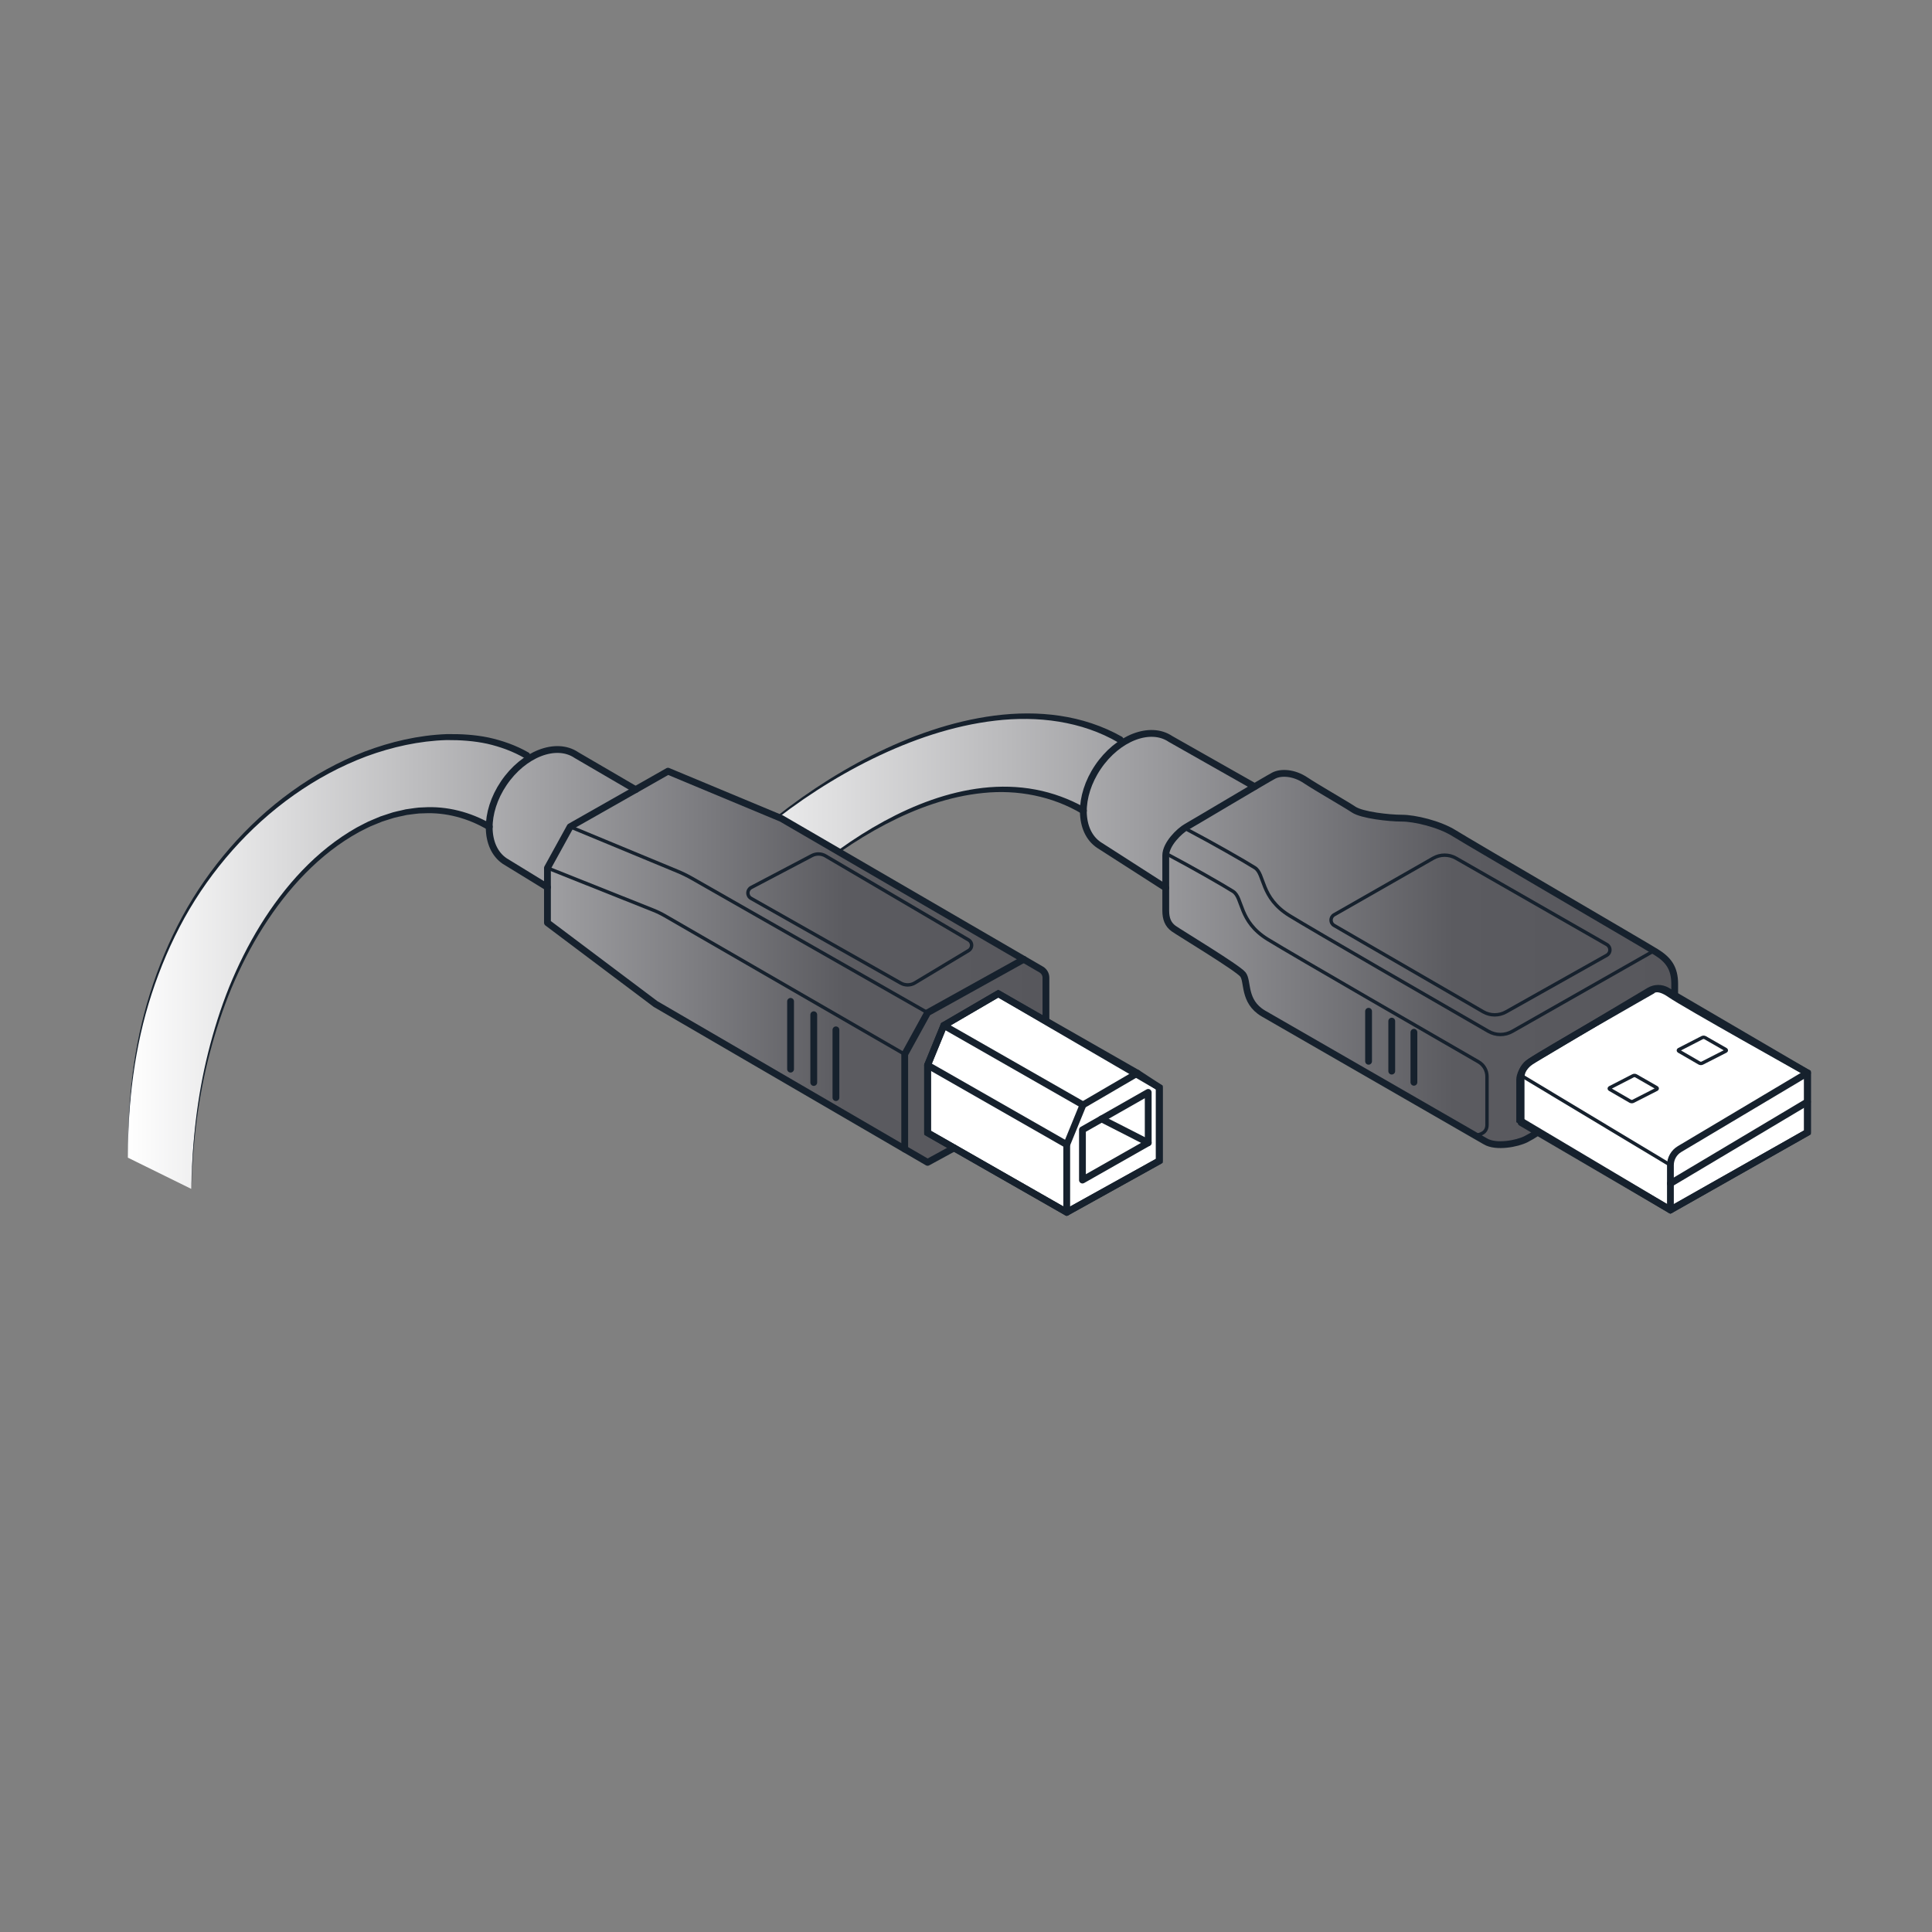 <?xml version="1.0" encoding="UTF-8" standalone="no"?>
<!DOCTYPE svg PUBLIC "-//W3C//DTD SVG 1.1//EN" "http://www.w3.org/Graphics/SVG/1.1/DTD/svg11.dtd">
<svg width="100%" height="100%" viewBox="0 0 284 284" version="1.1" xmlns="http://www.w3.org/2000/svg" xmlns:xlink="http://www.w3.org/1999/xlink" xml:space="preserve" xmlns:serif="http://www.serif.com/" style="fill-rule:evenodd;clip-rule:evenodd;stroke-miterlimit:10;">
    <rect x="0" y="0" width="284" height="284" fill="#808080" stroke="none"/>
    <g id="USB-Cable" serif:id="USB Cable">
        <g transform="matrix(146.969,0,0,-146.969,99.251,137.909)">
            <path d="M-0,0.017L0.054,-0.021C0.108,0.058 0.276,0.203 0.408,0.128C0.409,0.106 0.424,0.093 0.424,0.093L0.491,0.05L0.491,0.026C0.491,0.026 0.489,0.016 0.498,0.01C0.508,0.003 0.564,-0.033 0.564,-0.033C0.564,-0.033 0.568,-0.035 0.571,-0.046C0.574,-0.057 0.578,-0.069 0.588,-0.075C0.599,-0.081 0.802,-0.198 0.802,-0.198C0.802,-0.198 0.823,-0.214 0.851,-0.201L1,-0.102L1,-0.048C1,-0.048 1.004,-0.027 0.979,-0.013C0.954,0.002 0.775,0.108 0.775,0.108C0.775,0.108 0.748,0.12 0.723,0.12C0.697,0.12 0.681,0.128 0.669,0.135C0.657,0.142 0.624,0.162 0.624,0.162C0.624,0.162 0.61,0.167 0.597,0.162C0.584,0.156 0.578,0.152 0.578,0.152L0.491,0.202C0.491,0.202 0.471,0.211 0.446,0.194L0.445,0.199C0.417,0.215 0.385,0.222 0.351,0.222C0.227,0.222 0.077,0.124 -0,0.017Z" style="fill:url(#_Linear1);fill-rule:nonzero;"/>
        </g>
        <g transform="matrix(1,0,0,1,223.39,157.939)">
            <path d="M0,6.741L0,0.748C0,0.748 -0.015,-0.727 1.659,-1.934C3.333,-3.141 19.444,-12.307 19.444,-12.307C19.444,-12.307 20.148,-13.18 22.157,-11.771C24.167,-10.363 42.306,-0.227 42.306,-0.227L42.306,8.514L22.157,19.921L0,6.741Z" style="fill:white;fill-rule:nonzero;stroke:rgb(22,33,45);stroke-width:1px;"/>
        </g>
        <g transform="matrix(1,0,0,1,246.893,166.661)">
            <path d="M0,2.25L18.803,-8.949L18.803,-0.208L-1.345,11.199L-1.345,4.616C-1.345,3.646 -0.834,2.747 0,2.25Z" style="fill:none;fill-rule:nonzero;stroke:rgb(22,33,45);stroke-width:1px;stroke-linecap:round;stroke-linejoin:round;"/>
        </g>
        <g transform="matrix(1,0,0,1,265.696,165.312)">
            <path d="M0,-7.6L-20.637,-19.673C-21.448,-20.148 -22.452,-20.144 -23.258,-19.663L-40.754,-9.243C-41.588,-8.746 -42.099,-7.847 -42.099,-6.877L-42.099,-0.294L-20.148,12.548" style="fill:none;fill-rule:nonzero;stroke:rgb(22,33,45);stroke-width:1px;stroke-linecap:round;stroke-linejoin:round;"/>
        </g>
        <g transform="matrix(0.859,-0.512,-0.512,-0.859,250.037,178.281)">
            <path d="M-1.651,6L21.799,6" style="fill:none;fill-rule:nonzero;stroke:rgb(22,33,45);stroke-width:1px;stroke-linecap:round;stroke-linejoin:round;"/>
        </g>
        <g transform="matrix(1,0,0,1,226.006,115.737)">
            <path d="M0,50.691C0,50.691 -0.385,51.049 -1.681,51.716C-2.977,52.382 -6.089,52.975 -7.644,52.049L-40.311,33.234C-43.311,31.457 -42.496,28.494 -43.311,27.494C-44.126,26.494 -52.681,21.345 -53.496,20.753C-54.311,20.16 -54.644,19.308 -54.644,18.123L-54.644,10.012C-54.644,8.345 -52.607,6.382 -51.607,5.827C-50.607,5.271 -39.829,-1.173 -38.755,-1.729C-37.681,-2.284 -35.792,-2.173 -34.126,-1.062C-32.459,0.049 -28.237,2.457 -27.014,3.271C-25.792,4.086 -21.829,4.531 -19.94,4.531C-18.052,4.531 -14.422,5.382 -12.237,6.753C-10.052,8.123 15.689,23.123 17.467,24.234C19.245,25.345 20.171,26.568 20.171,28.901L20.171,30.556" style="fill:none;fill-rule:nonzero;stroke:rgb(22,33,45);stroke-width:1px;stroke-linecap:round;stroke-linejoin:round;"/>
        </g>
        <g transform="matrix(-0.87,-0.493,-0.493,0.87,158.728,114.715)">
            <path d="M-22.807,-11.871L-8.59,-11.871C-5,-12.152 -1.761,-8.183 -1.355,-3.006C-0.95,2.172 -3.532,6.596 -7.122,6.877L-18.792,7.519" style="fill:none;fill-rule:nonzero;stroke:rgb(22,33,45);stroke-width:1px;stroke-linecap:round;stroke-linejoin:round;"/>
        </g>
        <g transform="matrix(0,1,1,0,211.519,155.418)">
            <path d="M-3.676,-3.676L3.676,-3.676" style="fill:none;fill-rule:nonzero;stroke:rgb(22,33,45);stroke-width:1px;stroke-linecap:round;stroke-linejoin:round;"/>
        </g>
        <g transform="matrix(0,1,1,0,208.26,153.778)">
            <path d="M-3.676,-3.676L3.676,-3.676" style="fill:none;fill-rule:nonzero;stroke:rgb(22,33,45);stroke-width:1px;stroke-linecap:round;stroke-linejoin:round;"/>
        </g>
        <g transform="matrix(0,1,1,0,204.853,152.33)">
            <path d="M-3.676,-3.676L3.676,-3.676" style="fill:none;fill-rule:nonzero;stroke:rgb(22,33,45);stroke-width:1px;stroke-linecap:round;stroke-linejoin:round;"/>
        </g>
        <g transform="matrix(1,0,0,1,159.002,136.897)">
            <path d="M0,-17.294C-4.304,-19.86 -9.451,-20.853 -14.458,-20.333C-19.482,-19.842 -24.333,-18.074 -28.824,-15.731C-33.322,-13.371 -37.51,-10.42 -41.366,-7.097C-45.211,-3.763 -48.796,-0.087 -51.751,4.076C-48.864,-0.135 -45.333,-3.878 -41.531,-7.285C-37.717,-10.682 -33.559,-13.717 -29.059,-16.172C-24.566,-18.609 -19.681,-20.49 -14.535,-21.079C-11.97,-21.37 -9.35,-21.317 -6.796,-20.834C-4.242,-20.356 -1.766,-19.441 0.501,-18.159C0.742,-18.024 0.827,-17.719 0.692,-17.478C0.557,-17.238 0.252,-17.152 0.011,-17.288C0.008,-17.289 0.003,-17.292 0,-17.294" style="fill:rgb(22,33,45);fill-rule:nonzero;"/>
        </g>
        <g transform="matrix(1,0,0,1,164.409,130.999)">
            <path d="M0,-21.842C-5.39,-25.002 -11.909,-25.802 -18.118,-25.065C-24.37,-24.335 -30.422,-22.243 -36.092,-19.483C-41.767,-16.705 -47.1,-13.226 -52.007,-9.23C-56.904,-5.227 -61.402,-0.695 -65.157,4.417C-61.469,-0.744 -57.024,-5.344 -52.166,-9.423C-47.298,-13.495 -41.991,-17.059 -36.314,-19.931C-30.642,-22.783 -24.563,-24.981 -18.209,-25.809C-15.039,-26.215 -11.803,-26.259 -8.62,-25.783C-5.441,-25.311 -2.319,-24.302 0.501,-22.707C0.742,-22.571 0.826,-22.266 0.69,-22.026C0.554,-21.786 0.25,-21.701 0.009,-21.837C0.008,-21.838 0.001,-21.841 0,-21.842" style="fill:rgb(22,33,45);fill-rule:nonzero;"/>
        </g>
        <g transform="matrix(1,0,0,1,171.383,166.876)">
            <path d="M0,-41.417C3.812,-39.404 8.368,-36.793 9.868,-35.849C11.368,-34.904 10.646,-31.46 14.979,-28.793C18.762,-26.465 40.498,-13.933 45.957,-10.788C46.728,-10.343 47.201,-9.522 47.201,-8.633L47.201,-1.516C47.201,-0.404 46.264,-0.039 45.399,0" style="fill:none;fill-rule:nonzero;stroke:rgb(22,33,45);stroke-width:0.5px;stroke-linecap:round;stroke-linejoin:round;"/>
        </g>
        <g transform="matrix(1,0,0,1,174.586,152.227)">
            <path d="M0,-30.248C3.812,-28.235 8.368,-25.624 9.868,-24.68C11.368,-23.735 10.646,-20.291 14.979,-17.624C18.436,-15.497 36.885,-4.848 44.205,-0.629C45.294,-0.001 46.629,0 47.721,-0.622L68.546,-12.463" style="fill:none;fill-rule:nonzero;stroke:rgb(22,33,45);stroke-width:0.5px;stroke-linecap:round;stroke-linejoin:round;"/>
        </g>
        <g transform="matrix(1,0,0,1,196.112,138.855)">
            <path d="M0,-2.818L21.914,9.872C22.949,10.471 24.223,10.479 25.266,9.893L40.084,1.564C40.696,1.22 40.699,0.34 40.09,-0.009L17.929,-12.7C16.889,-13.296 15.612,-13.297 14.571,-12.702L0.005,-4.385C-0.601,-4.04 -0.603,-3.167 0,-2.818Z" style="fill:none;fill-rule:nonzero;stroke:rgb(22,33,45);stroke-width:0.5px;stroke-linecap:round;stroke-linejoin:round;"/>
        </g>
        <g transform="matrix(1,0,0,1,236.618,159.899)">
            <path d="M0,0.223L3.018,1.971C3.16,2.053 3.336,2.054 3.48,1.974L6.929,0.215C7.013,0.168 7.014,0.047 6.93,-0.001L3.878,-1.749C3.735,-1.831 3.559,-1.831 3.416,-1.749L0.001,0.007C-0.083,0.055 -0.083,0.175 0,0.223Z" style="fill:none;fill-rule:nonzero;stroke:rgb(22,33,45);stroke-width:0.5px;stroke-linecap:round;stroke-linejoin:round;"/>
        </g>
        <g transform="matrix(1,0,0,1,246.776,154.29)">
            <path d="M0,0.223L3.018,1.971C3.16,2.053 3.336,2.054 3.48,1.974L6.929,0.215C7.013,0.168 7.014,0.047 6.93,-0.001L3.878,-1.749C3.735,-1.831 3.559,-1.831 3.416,-1.749L0.001,0.007C-0.083,0.055 -0.083,0.175 0,0.223Z" style="fill:none;fill-rule:nonzero;stroke:rgb(22,33,45);stroke-width:0.5px;stroke-linecap:round;stroke-linejoin:round;"/>
        </g>
        <g transform="matrix(0.857,0.515,0.515,-0.857,228.565,153.371)">
            <path d="M-1.83,-6.598L23.781,-6.598" style="fill:none;fill-rule:nonzero;stroke:rgb(22,33,45);stroke-width:0.5px;stroke-linecap:round;stroke-linejoin:round;"/>
        </g>
        <g transform="matrix(134.954,0,0,-134.954,18.797,141.563)">
            <path d="M0,-0.212L0.069,-0.246C0.074,0.054 0.265,0.224 0.393,0.149C0.393,0.132 0.398,0.12 0.407,0.114C0.423,0.103 0.457,0.083 0.457,0.083L0.457,0.044L0.575,-0.045L0.871,-0.217L0.976,-0.158L1,-0.116L1,-0.016L0.995,-0.007L0.712,0.157L0.588,0.209L0.553,0.189L0.482,0.233C0.482,0.233 0.459,0.235 0.437,0.222L0.434,0.226C0.412,0.239 0.384,0.246 0.353,0.246C0.207,0.246 -0.004,0.097 0,-0.212Z" style="fill:url(#_Linear2);fill-rule:nonzero;"/>
        </g>
        <g transform="matrix(1,0,0,1,136.353,157.755)">
            <path d="M0,8.76L0,-1.184L2.389,-7.018L10.389,-11.684L34.065,2.11L34.065,12.888L20.454,20.444L0,8.76Z" style="fill:white;fill-rule:nonzero;stroke:rgb(22,33,45);stroke-width:1px;"/>
        </g>
        <g transform="matrix(1,0,0,1,156.806,157.755)">
            <path d="M0,20.444L0,10.5L2.389,4.666L10.389,0L13.611,2.111L13.611,12.888L0,20.444Z" style="fill:none;fill-rule:nonzero;stroke:rgb(22,33,45);stroke-width:1px;stroke-linecap:round;stroke-linejoin:round;"/>
        </g>
        <g transform="matrix(1,0,0,1,167.195,166.514)">
            <path d="M0,-8.76L-20.454,-20.444L-28.454,-15.777L-30.843,-9.944L-30.843,0.001L-10.389,11.684" style="fill:none;fill-rule:nonzero;stroke:rgb(22,33,45);stroke-width:1px;stroke-linecap:round;stroke-linejoin:round;"/>
        </g>
        <g transform="matrix(0,-1,-1,0,170.396,171.856)">
            <path d="M-1.611,11.278L5.778,11.278L11.278,1.611L3.879,1.611L-1.611,11.278Z" style="fill:none;fill-rule:nonzero;stroke:rgb(22,33,45);stroke-width:1px;stroke-linecap:round;stroke-linejoin:round;"/>
        </g>
        <g transform="matrix(-0.891,-0.455,-0.455,0.891,163.104,163.109)">
            <path d="M-7.273,1.75L0.421,1.75" style="fill:none;fill-rule:nonzero;stroke:rgb(22,33,45);stroke-width:1px;stroke-linecap:round;stroke-linejoin:round;"/>
        </g>
        <g transform="matrix(-0.868,-0.496,-0.496,0.868,142.986,146.433)">
            <path d="M-22.005,5.842L1.551,5.842" style="fill:none;fill-rule:nonzero;stroke:rgb(22,33,45);stroke-width:1px;stroke-linecap:round;stroke-linejoin:round;"/>
        </g>
        <g transform="matrix(-0.868,-0.496,-0.496,0.868,140.597,152.267)">
            <path d="M-22.005,5.842L1.551,5.842" style="fill:none;fill-rule:nonzero;stroke:rgb(22,33,45);stroke-width:1px;stroke-linecap:round;stroke-linejoin:round;"/>
        </g>
        <g transform="matrix(1,0,0,1,153.751,134.309)">
            <path d="M0,15.612L0,9.412C0,8.917 -0.264,8.459 -0.692,8.21L-38.889,-13.999L-55.556,-20.944L-69.944,-12.777L-73.278,-6.721L-73.278,1.334L-57.389,13.279L-17.398,36.556L-13.501,34.433" style="fill:none;fill-rule:nonzero;stroke:rgb(22,33,45);stroke-width:1px;stroke-linecap:round;stroke-linejoin:round;"/>
        </g>
        <g transform="matrix(1,0,0,1,132.99,141.019)">
            <path d="M0,27.889L0,13.958L3.363,7.846L17.491,0" style="fill:none;fill-rule:nonzero;stroke:rgb(22,33,45);stroke-width:1px;stroke-linecap:round;stroke-linejoin:round;"/>
        </g>
        <g transform="matrix(1,0,0,1,132.99,127.587)">
            <path d="M0,27.389L-35.243,7.034C-35.795,6.716 -36.369,6.437 -36.961,6.201L-52.517,0" style="fill:none;fill-rule:nonzero;stroke:rgb(22,33,45);stroke-width:0.5px;stroke-linecap:round;stroke-linejoin:round;"/>
        </g>
        <g transform="matrix(1,0,0,1,136.353,121.532)">
            <path d="M0,27.333L-34.628,7.587C-35.313,7.196 -36.023,6.848 -36.752,6.546L-52.546,0" style="fill:none;fill-rule:nonzero;stroke:rgb(22,33,45);stroke-width:0.5px;stroke-linecap:round;stroke-linejoin:round;"/>
        </g>
        <g transform="matrix(-0.864,-0.504,-0.504,0.864,70.836,117.219)">
            <path d="M-18.94,-12.374L-8.856,-12.374C-5.263,-12.613 -2.072,-8.606 -1.728,-3.425C-1.384,1.756 -4.018,6.151 -7.611,6.389L-14.974,6.55" style="fill:none;fill-rule:nonzero;stroke:rgb(22,33,45);stroke-width:1px;stroke-linecap:round;stroke-linejoin:round;"/>
        </g>
        <g transform="matrix(1,0,0,1,71.66,171.288)">
            <path d="M0,-49.327C-2.822,-50.995 -6.104,-51.904 -9.403,-51.731C-10.229,-51.747 -11.042,-51.573 -11.863,-51.49C-12.664,-51.291 -13.49,-51.186 -14.271,-50.902L-15.457,-50.529L-16.609,-50.058C-17.391,-49.773 -18.11,-49.347 -18.86,-48.988C-24.725,-45.773 -29.39,-40.653 -32.976,-35.009C-34.773,-32.172 -36.309,-29.169 -37.62,-26.07C-38.913,-22.963 -39.961,-19.756 -40.822,-16.5C-42.535,-9.979 -43.344,-3.24 -43.52,3.503C-43.427,-3.242 -42.702,-9.999 -41.064,-16.562C-40.241,-19.839 -39.229,-23.072 -37.967,-26.213C-36.687,-29.345 -35.178,-32.388 -33.4,-35.274C-29.848,-41.013 -25.2,-46.268 -19.221,-49.646C-18.455,-50.026 -17.72,-50.471 -16.917,-50.777L-15.732,-51.276L-14.509,-51.679C-13.703,-51.981 -12.844,-52.105 -12.012,-52.32C-11.156,-52.42 -10.309,-52.609 -9.442,-52.606C-5.985,-52.83 -2.489,-51.916 0.512,-50.186C0.752,-50.048 0.834,-49.742 0.696,-49.503C0.558,-49.264 0.252,-49.181 0.013,-49.319L0.011,-49.321L0,-49.327Z" style="fill:rgb(22,33,45);fill-rule:nonzero;"/>
        </g>
        <g transform="matrix(1,0,0,1,77.169,166.608)">
            <path d="M0,-55.138C-1.709,-56.137 -3.592,-56.824 -5.534,-57.274C-7.488,-57.699 -9.497,-57.831 -11.505,-57.82C-15.525,-57.7 -19.516,-56.817 -23.306,-55.425C-30.886,-52.576 -37.64,-47.672 -43.015,-41.605C-45.702,-38.564 -48.072,-35.236 -50.048,-31.682C-52.017,-28.125 -53.615,-24.367 -54.878,-20.499C-57.406,-12.748 -58.382,-4.556 -58.362,3.59C-58.465,-4.555 -57.573,-12.769 -55.116,-20.575C-53.888,-24.47 -52.322,-28.263 -50.376,-31.863C-48.425,-35.46 -46.071,-38.838 -43.391,-41.934C-38.029,-48.112 -31.253,-53.149 -23.572,-56.126C-19.729,-57.582 -15.666,-58.529 -11.529,-58.694C-9.461,-58.728 -7.381,-58.614 -5.339,-58.191C-3.306,-57.742 -1.317,-57.043 0.512,-55.997C0.752,-55.86 0.835,-55.554 0.698,-55.315C0.561,-55.075 0.256,-54.992 0.016,-55.129L0.012,-55.131L0,-55.138Z" style="fill:rgb(22,33,45);fill-rule:nonzero;"/>
        </g>
        <g transform="matrix(1,0,0,1,110.422,139.852)">
            <path d="M0,-9.388L8.924,-14.082C9.555,-14.414 10.314,-14.396 10.93,-14.035L31.96,-1.683C32.552,-1.336 32.557,-0.481 31.969,-0.127L24.064,4.631C23.426,5.015 22.631,5.026 21.983,4.659L-0.025,-7.799C-0.648,-8.152 -0.634,-9.055 0,-9.388Z" style="fill:none;fill-rule:nonzero;stroke:rgb(22,33,45);stroke-width:0.5px;stroke-linecap:round;stroke-linejoin:round;"/>
        </g>
        <g transform="matrix(0,1,1,0,127.862,156.365)">
            <path d="M-4.982,-4.982L4.982,-4.982" style="fill:none;fill-rule:nonzero;stroke:rgb(22,33,45);stroke-width:1px;stroke-linecap:round;stroke-linejoin:round;"/>
        </g>
        <g transform="matrix(0,1,1,0,124.603,154.143)">
            <path d="M-4.982,-4.982L4.982,-4.982" style="fill:none;fill-rule:nonzero;stroke:rgb(22,33,45);stroke-width:1px;stroke-linecap:round;stroke-linejoin:round;"/>
        </g>
        <g transform="matrix(0,1,1,0,121.195,152.18)">
            <path d="M-4.982,-4.982L4.982,-4.982" style="fill:none;fill-rule:nonzero;stroke:rgb(22,33,45);stroke-width:1px;stroke-linecap:round;stroke-linejoin:round;"/>
        </g>
    </g>
    <defs>
        <linearGradient id="_Linear1" x1="0" y1="0" x2="1" y2="0" gradientUnits="userSpaceOnUse" gradientTransform="matrix(1,0,0,-1,0,0.008)"><stop offset="0" style="stop-color:white;stop-opacity:1"/><stop offset="0.78" style="stop-color:rgb(91,91,96);stop-opacity:1"/><stop offset="1" style="stop-color:rgb(87,87,92);stop-opacity:1"/></linearGradient>
        <linearGradient id="_Linear2" x1="0" y1="0" x2="1" y2="0" gradientUnits="userSpaceOnUse" gradientTransform="matrix(1,0,0,-1,0,-1.06407e-06)"><stop offset="0" style="stop-color:white;stop-opacity:1"/><stop offset="0.78" style="stop-color:rgb(91,91,96);stop-opacity:1"/><stop offset="1" style="stop-color:rgb(87,87,92);stop-opacity:1"/></linearGradient>
    </defs>
</svg>
